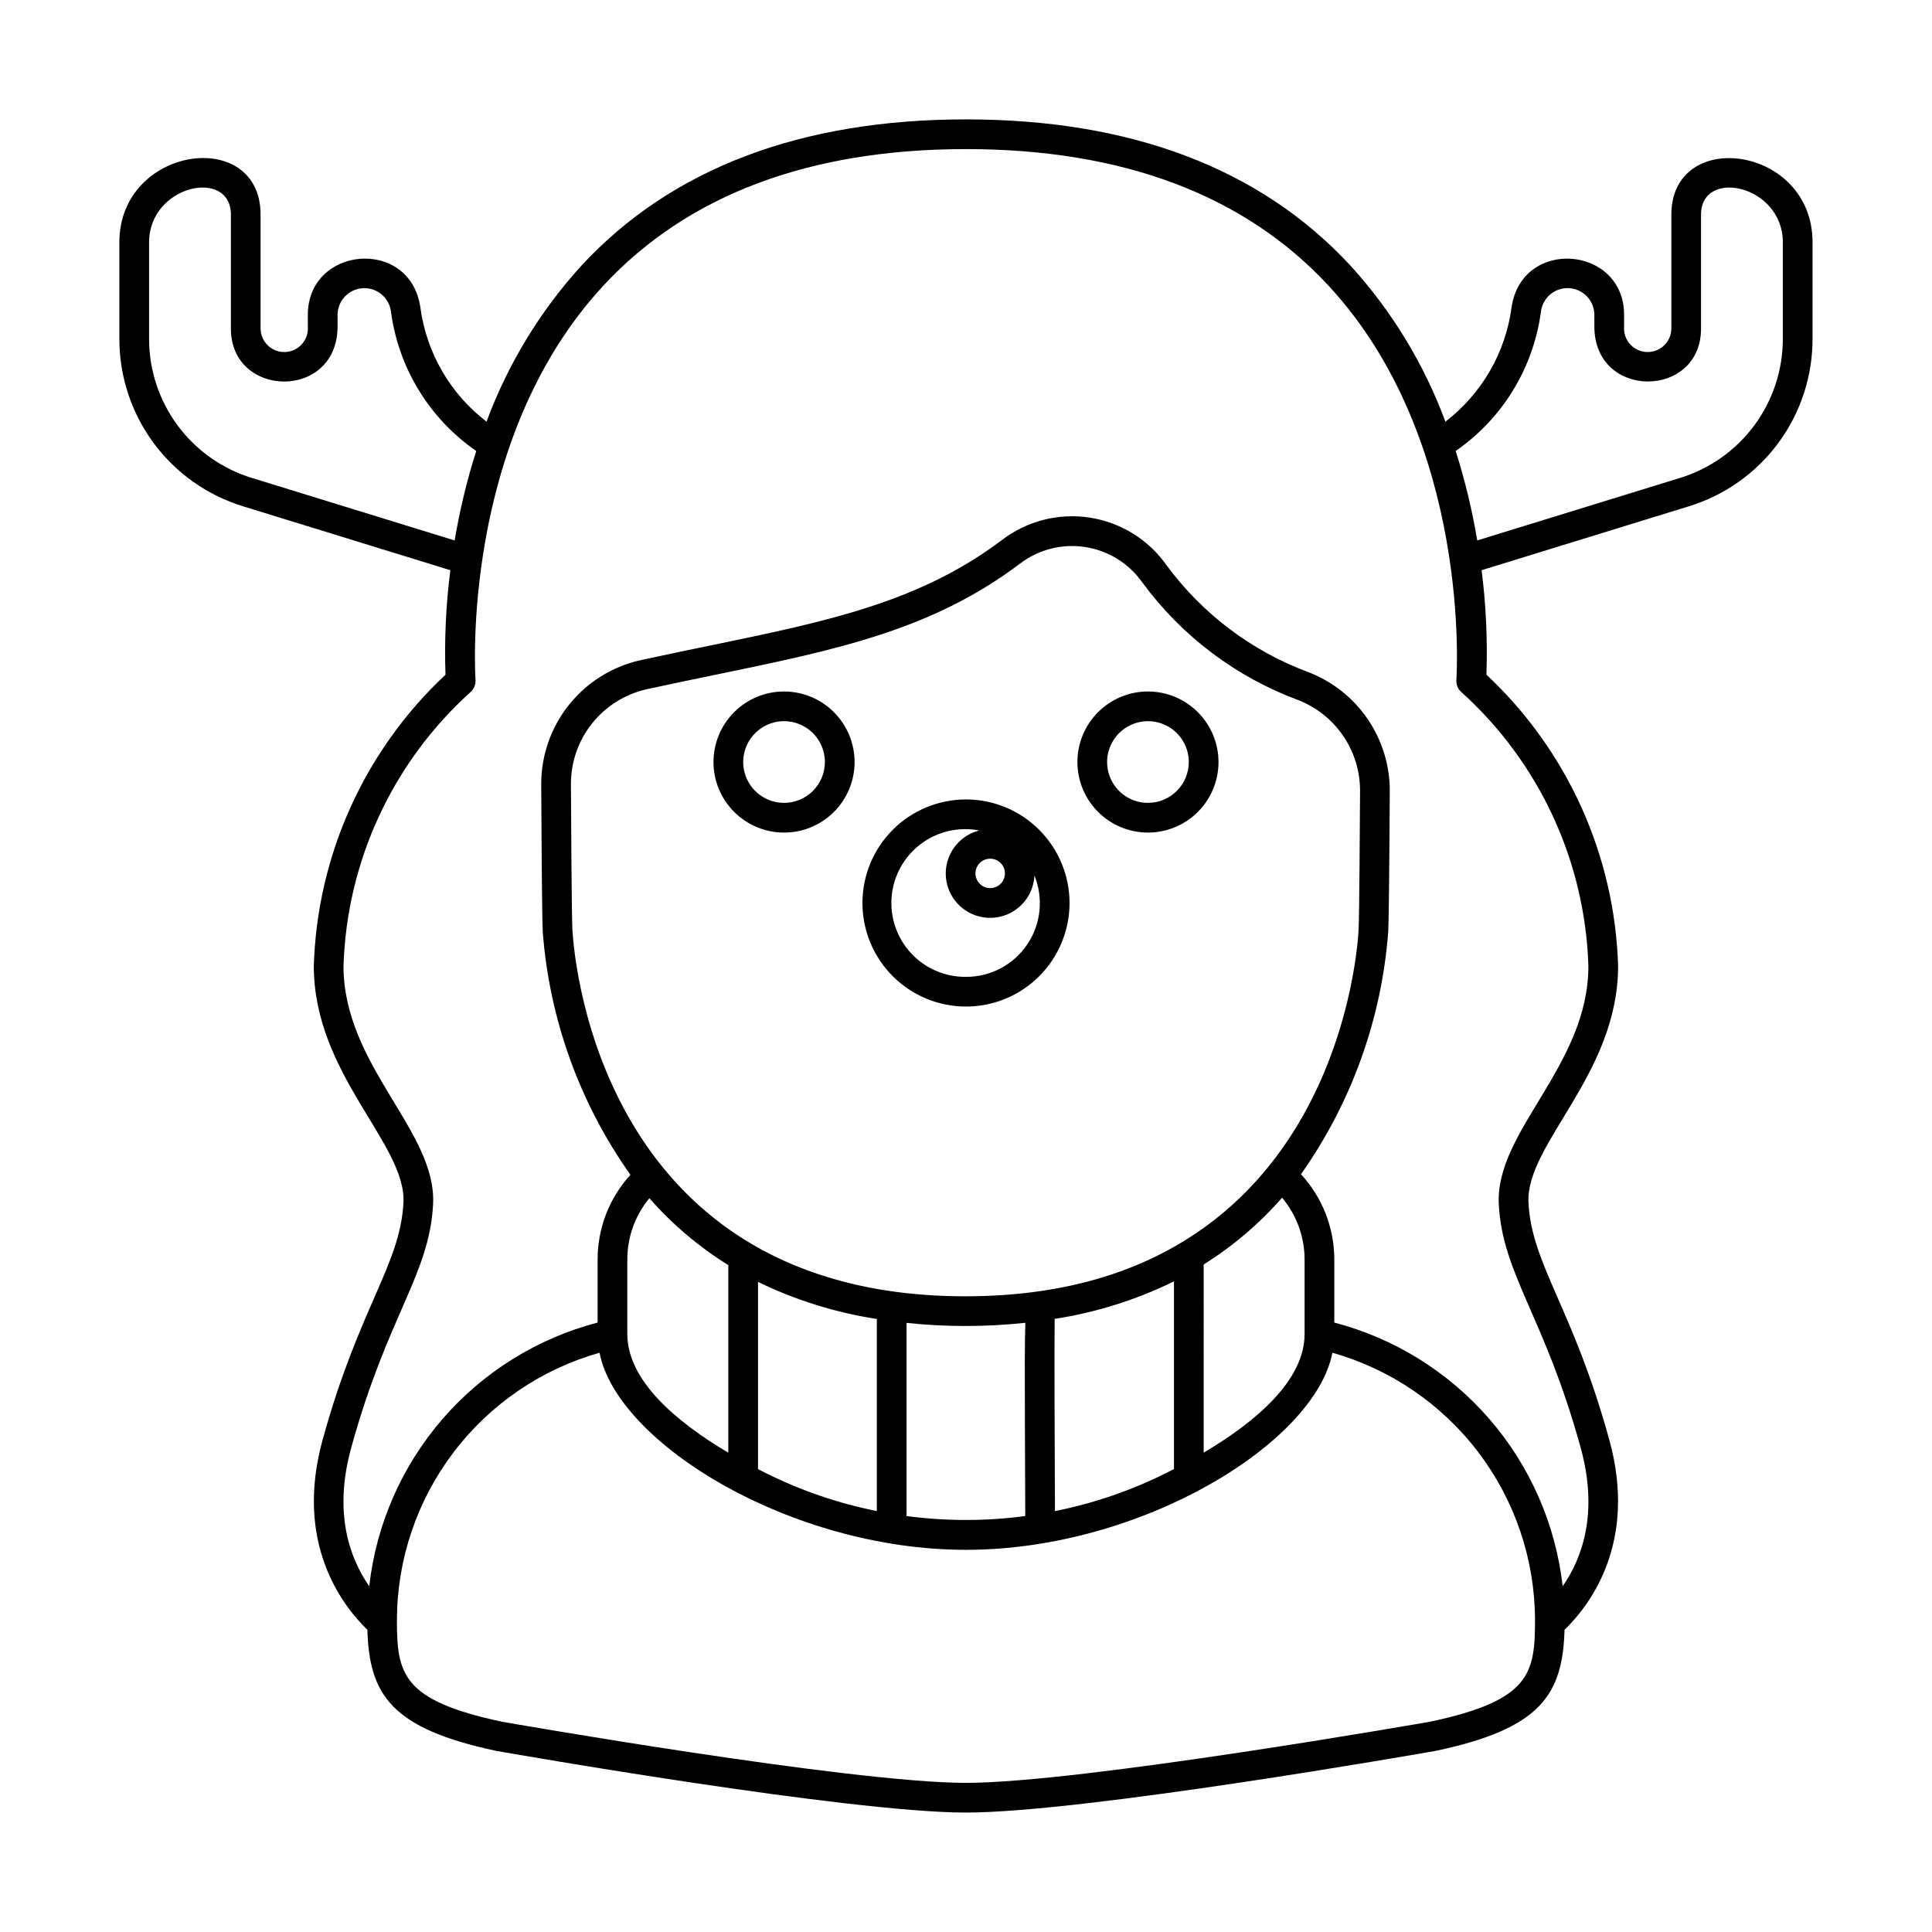 <?xml version="1.0" encoding="UTF-8"?>
<!-- The Best Svg Icon site in the world: iconSvg.co, Visit us! https://iconsvg.co -->
<svg fill="#000000" width="800px" height="800px" version="1.1" viewBox="144 144 512 512" xmlns="http://www.w3.org/2000/svg">
 <g>
  <path d="m586.93 200.89v30.199c-0.02 1.699-0.727 3.324-1.965 4.492-1.238 1.168-2.898 1.785-4.598 1.707-1.699-0.078-3.297-0.844-4.422-2.121s-1.68-2.961-1.543-4.656v-3.086c0-18.281-27.023-20.609-29.809-2.043-1.59 12.047-7.898 22.969-17.543 30.363-5.664-15.301-14.227-29.367-25.223-41.422-23.805-25.668-58.066-38.684-101.83-38.684-43.77 0-78.031 13.016-101.84 38.68v0.004c-10.992 12.055-19.555 26.121-25.219 41.422-9.645-7.394-15.957-18.316-17.547-30.363-2.793-18.629-29.809-16.18-29.809 2.043v3.086c0.141 1.695-0.418 3.375-1.539 4.652-1.125 1.281-2.723 2.047-4.422 2.125-1.703 0.078-3.363-0.539-4.598-1.707-1.238-1.172-1.949-2.793-1.965-4.496v-30.195c0-23.414-37.422-18.258-37.422 7.32v25.469c-0.035 9.969 3.141 19.684 9.062 27.703s14.27 13.918 23.805 16.82l54.844 16.906c-1.176 9.184-1.605 18.445-1.285 27.695-21.445 20.059-34.008 47.84-34.898 77.191 0 28.773 24.586 47.176 23.754 62.766-0.879 16.508-11.738 27.66-21.422 62.812-7.457 27.062 4.887 43.559 11.867 50.34 0.508 17.23 6.312 26.168 34.152 32.09 3.793 0.664 93.277 16.344 124.48 16.344s120.68-15.68 124.61-16.371c27.711-5.898 33.512-14.832 34.016-32.062 6.984-6.789 19.324-23.285 11.867-50.34-9.676-35.109-20.547-46.324-21.422-62.812-0.832-15.582 23.754-33.992 23.754-62.766-0.891-29.352-13.449-57.133-34.895-77.191 0.316-9.25-0.113-18.512-1.285-27.695l54.844-16.906c9.535-2.902 17.883-8.801 23.801-16.82 5.922-8.02 9.098-17.734 9.062-27.703v-25.469c0-25.734-37.418-30.559-37.418-7.32zm-376.11 69.789c-7.926-2.41-14.863-7.312-19.781-13.977-4.918-6.664-7.559-14.738-7.527-23.023v-25.469c0-15.191 21.676-19.797 21.676-7.32v30.199c0 18.543 28.27 19.043 28.27-0.578v-3.086l-0.004 0.004c0.023-3.738 2.938-6.82 6.668-7.051 3.731-0.23 7.004 2.469 7.484 6.176 1.98 14.957 10.188 28.383 22.602 36.961-2.469 7.758-4.379 15.684-5.715 23.711zm312.28 329.57c-0.922 0.164-92.594 16.23-123.11 16.23s-122.19-16.062-122.97-16.203c-26.648-5.668-27.832-12.793-27.832-27.094 0.066-16.016 5.34-31.574 15.027-44.324 9.688-12.754 23.262-22.008 38.672-26.367 4.606 23.906 50.605 52.238 97.105 52.23 46.453 0 92.488-28.262 97.105-52.23 15.41 4.359 28.98 13.613 38.668 26.367 9.688 12.75 14.961 28.309 15.031 44.324 0 14.301-1.184 21.426-27.695 27.066zm-146.73-106.71v50.91c-10.156-2.027-20-5.387-29.277-9.992-0.73-0.363-1.469-0.746-2.211-1.129v-49.613c9.941 4.84 20.559 8.152 31.488 9.824zm7.871 1.039c10.469 1.109 21.023 1.102 31.488-0.023-0.18 4.926-0.156 12.777-0.125 25.363 0.027 10.184 0.074 20.348 0.102 25.855h0.004c-10.445 1.383-21.023 1.383-31.469-0.004zm39.332 49.879c-0.094-18.688-0.164-42.367-0.078-50.938v-0.004c10.984-1.691 21.645-5.043 31.621-9.941v49.738c-0.746 0.387-1.496 0.777-2.234 1.141-9.285 4.613-19.141 7.977-29.309 10.004zm39.414-65.355c7.754-4.852 14.754-10.812 20.777-17.695 3.852 4.59 5.965 10.387 5.965 16.375v19.754c0 12.309-12.938 23.254-26.742 31.434zm-63.121 8.43c-95.574 0-103.57-87.105-104.17-97.035-0.203-3.356-0.348-29.973-0.395-38.715-0.012-5.852 1.977-11.531 5.633-16.102 3.656-4.57 8.762-7.754 14.473-9.027 6.371-1.391 12.457-2.648 18.301-3.852 32.027-6.609 57.324-11.824 80.648-29.473 4.914-3.723 11.125-5.297 17.223-4.359 6.094 0.938 11.547 4.305 15.113 9.336 10.434 14.234 24.812 25.094 41.359 31.23 4.832 1.887 8.98 5.188 11.902 9.473 2.922 4.285 4.484 9.352 4.477 14.535-0.047 8.281-0.191 33.477-0.398 36.961-0.082 1.375-4.25 97.027-104.17 97.027zm-62.855-8.262v49.711c-13.812-8.18-26.766-19.129-26.766-31.449v-19.75c-0.004-5.93 2.066-11.672 5.844-16.238 6.066 6.902 13.113 12.879 20.922 17.727zm227.93-79.273c0 26.488-24.777 43.75-23.742 63.188 0.988 18.605 12.043 29.469 21.695 64.48 4.727 17.152 0.508 29.102-4.773 36.719l0.004-0.004c-1.852-16.398-8.625-31.852-19.426-44.328-10.805-12.473-25.133-21.383-41.098-25.555v-16.715c0-8.375-3.152-16.441-8.832-22.598 13.375-18.918 21.363-41.113 23.121-64.215 0.152-2.519 0.281-14.398 0.414-37.379h0.004c0.008-6.781-2.031-13.406-5.852-19.008-3.82-5.602-9.242-9.922-15.559-12.391-15.098-5.574-28.227-15.457-37.766-28.418-4.789-6.785-12.129-11.332-20.336-12.598-8.207-1.27-16.578 0.852-23.188 5.875-21.906 16.57-46.434 21.633-77.484 28.039-5.871 1.211-11.992 2.473-18.391 3.871-7.473 1.668-14.148 5.832-18.93 11.805-4.785 5.977-7.383 13.402-7.371 21.059 0.133 24.605 0.258 36.68 0.406 39.148v-0.004c1.762 23.168 9.793 45.418 23.234 64.367-5.598 6.133-8.703 14.141-8.699 22.441v16.719c-15.969 4.172-30.297 13.082-41.098 25.555-10.805 12.477-17.578 27.93-19.426 44.328-5.277-7.613-9.5-19.559-4.773-36.719 9.688-35.152 20.703-45.805 21.695-64.48 1.035-19.414-23.742-36.711-23.742-63.188l0.004 0.004c0.871-27.777 13.035-53.996 33.676-72.598 0.918-0.816 1.398-2.012 1.309-3.234-0.047-0.629-4.231-63.41 33.945-104.53 22.254-23.973 54.559-36.121 96.023-36.121 41.461 0 73.77 12.152 96.023 36.121 38.18 41.121 33.992 103.9 33.945 104.53-0.094 1.223 0.391 2.418 1.305 3.234 20.645 18.602 32.805 44.82 33.68 72.598zm51.527-166.32c0.027 8.285-2.613 16.355-7.531 23.023-4.918 6.664-11.855 11.562-19.781 13.977l-53.672 16.547c-1.336-8.027-3.246-15.953-5.715-23.711 12.414-8.578 20.621-22.004 22.602-36.961 0.48-3.711 3.75-6.414 7.484-6.184 3.734 0.23 6.648 3.316 6.668 7.055v3.086c0 19.535 28.27 19.184 28.27 0.578v-30.199c0-12.441 21.676-7.91 21.676 7.32z"/>
  <path d="m351.78 327.25c-4.957 0-9.711 1.969-13.219 5.477-3.508 3.504-5.477 8.262-5.477 13.219s1.969 9.715 5.477 13.219c3.508 3.508 8.262 5.477 13.219 5.477 4.961 0 9.715-1.969 13.223-5.477 3.504-3.504 5.473-8.262 5.473-13.219-0.004-4.957-1.977-9.707-5.481-13.215-3.504-3.504-8.258-5.477-13.215-5.481zm0 29.52c-4.375 0-8.324-2.637-10-6.684-1.676-4.043-0.75-8.699 2.348-11.793 3.094-3.098 7.75-4.023 11.797-2.348 4.043 1.676 6.68 5.621 6.68 10-0.004 5.977-4.848 10.816-10.824 10.824z"/>
  <path d="m448.22 327.25c-4.957 0-9.715 1.969-13.219 5.477-3.508 3.504-5.477 8.262-5.477 13.219s1.969 9.715 5.477 13.219c3.504 3.508 8.262 5.477 13.219 5.477 4.957 0 9.715-1.969 13.219-5.477 3.508-3.504 5.477-8.262 5.477-13.219-0.004-4.957-1.977-9.707-5.481-13.215-3.508-3.504-8.258-5.477-13.215-5.481zm0 29.52c-4.379 0-8.324-2.637-10-6.684-1.676-4.043-0.75-8.699 2.348-11.793 3.094-3.098 7.75-4.023 11.793-2.348 4.047 1.676 6.684 5.621 6.684 10-0.008 5.977-4.848 10.816-10.824 10.824z"/>
  <path d="m400 355.86c-7.281 0-14.262 2.891-19.406 8.039-5.148 5.148-8.039 12.129-8.039 19.406 0 7.277 2.894 14.258 8.039 19.402 5.148 5.148 12.129 8.039 19.406 8.039s14.258-2.891 19.406-8.039c5.144-5.148 8.035-12.129 8.035-19.406-0.008-7.273-2.902-14.25-8.047-19.395s-12.121-8.039-19.395-8.047zm10.32 19.602h-0.004c0 1.582-0.953 3.004-2.41 3.609-1.461 0.605-3.141 0.27-4.258-0.848-1.117-1.117-1.453-2.797-0.848-4.258 0.605-1.461 2.031-2.41 3.609-2.41 2.156 0.004 3.902 1.75 3.906 3.906zm-10.32 27.414c-5.535 0.059-10.836-2.227-14.59-6.293-3.754-4.066-5.609-9.531-5.113-15.039 0.5-5.512 3.305-10.555 7.731-13.883 4.422-3.324 10.043-4.625 15.477-3.574-4.305 1.09-7.629 4.516-8.59 8.852-0.961 4.336 0.602 8.844 4.043 11.652 3.441 2.809 8.172 3.438 12.227 1.625 4.055-1.812 6.742-5.754 6.949-10.191 2.449 6.023 1.734 12.875-1.902 18.262-3.641 5.391-9.73 8.613-16.23 8.59z"/>
 </g>
</svg>
